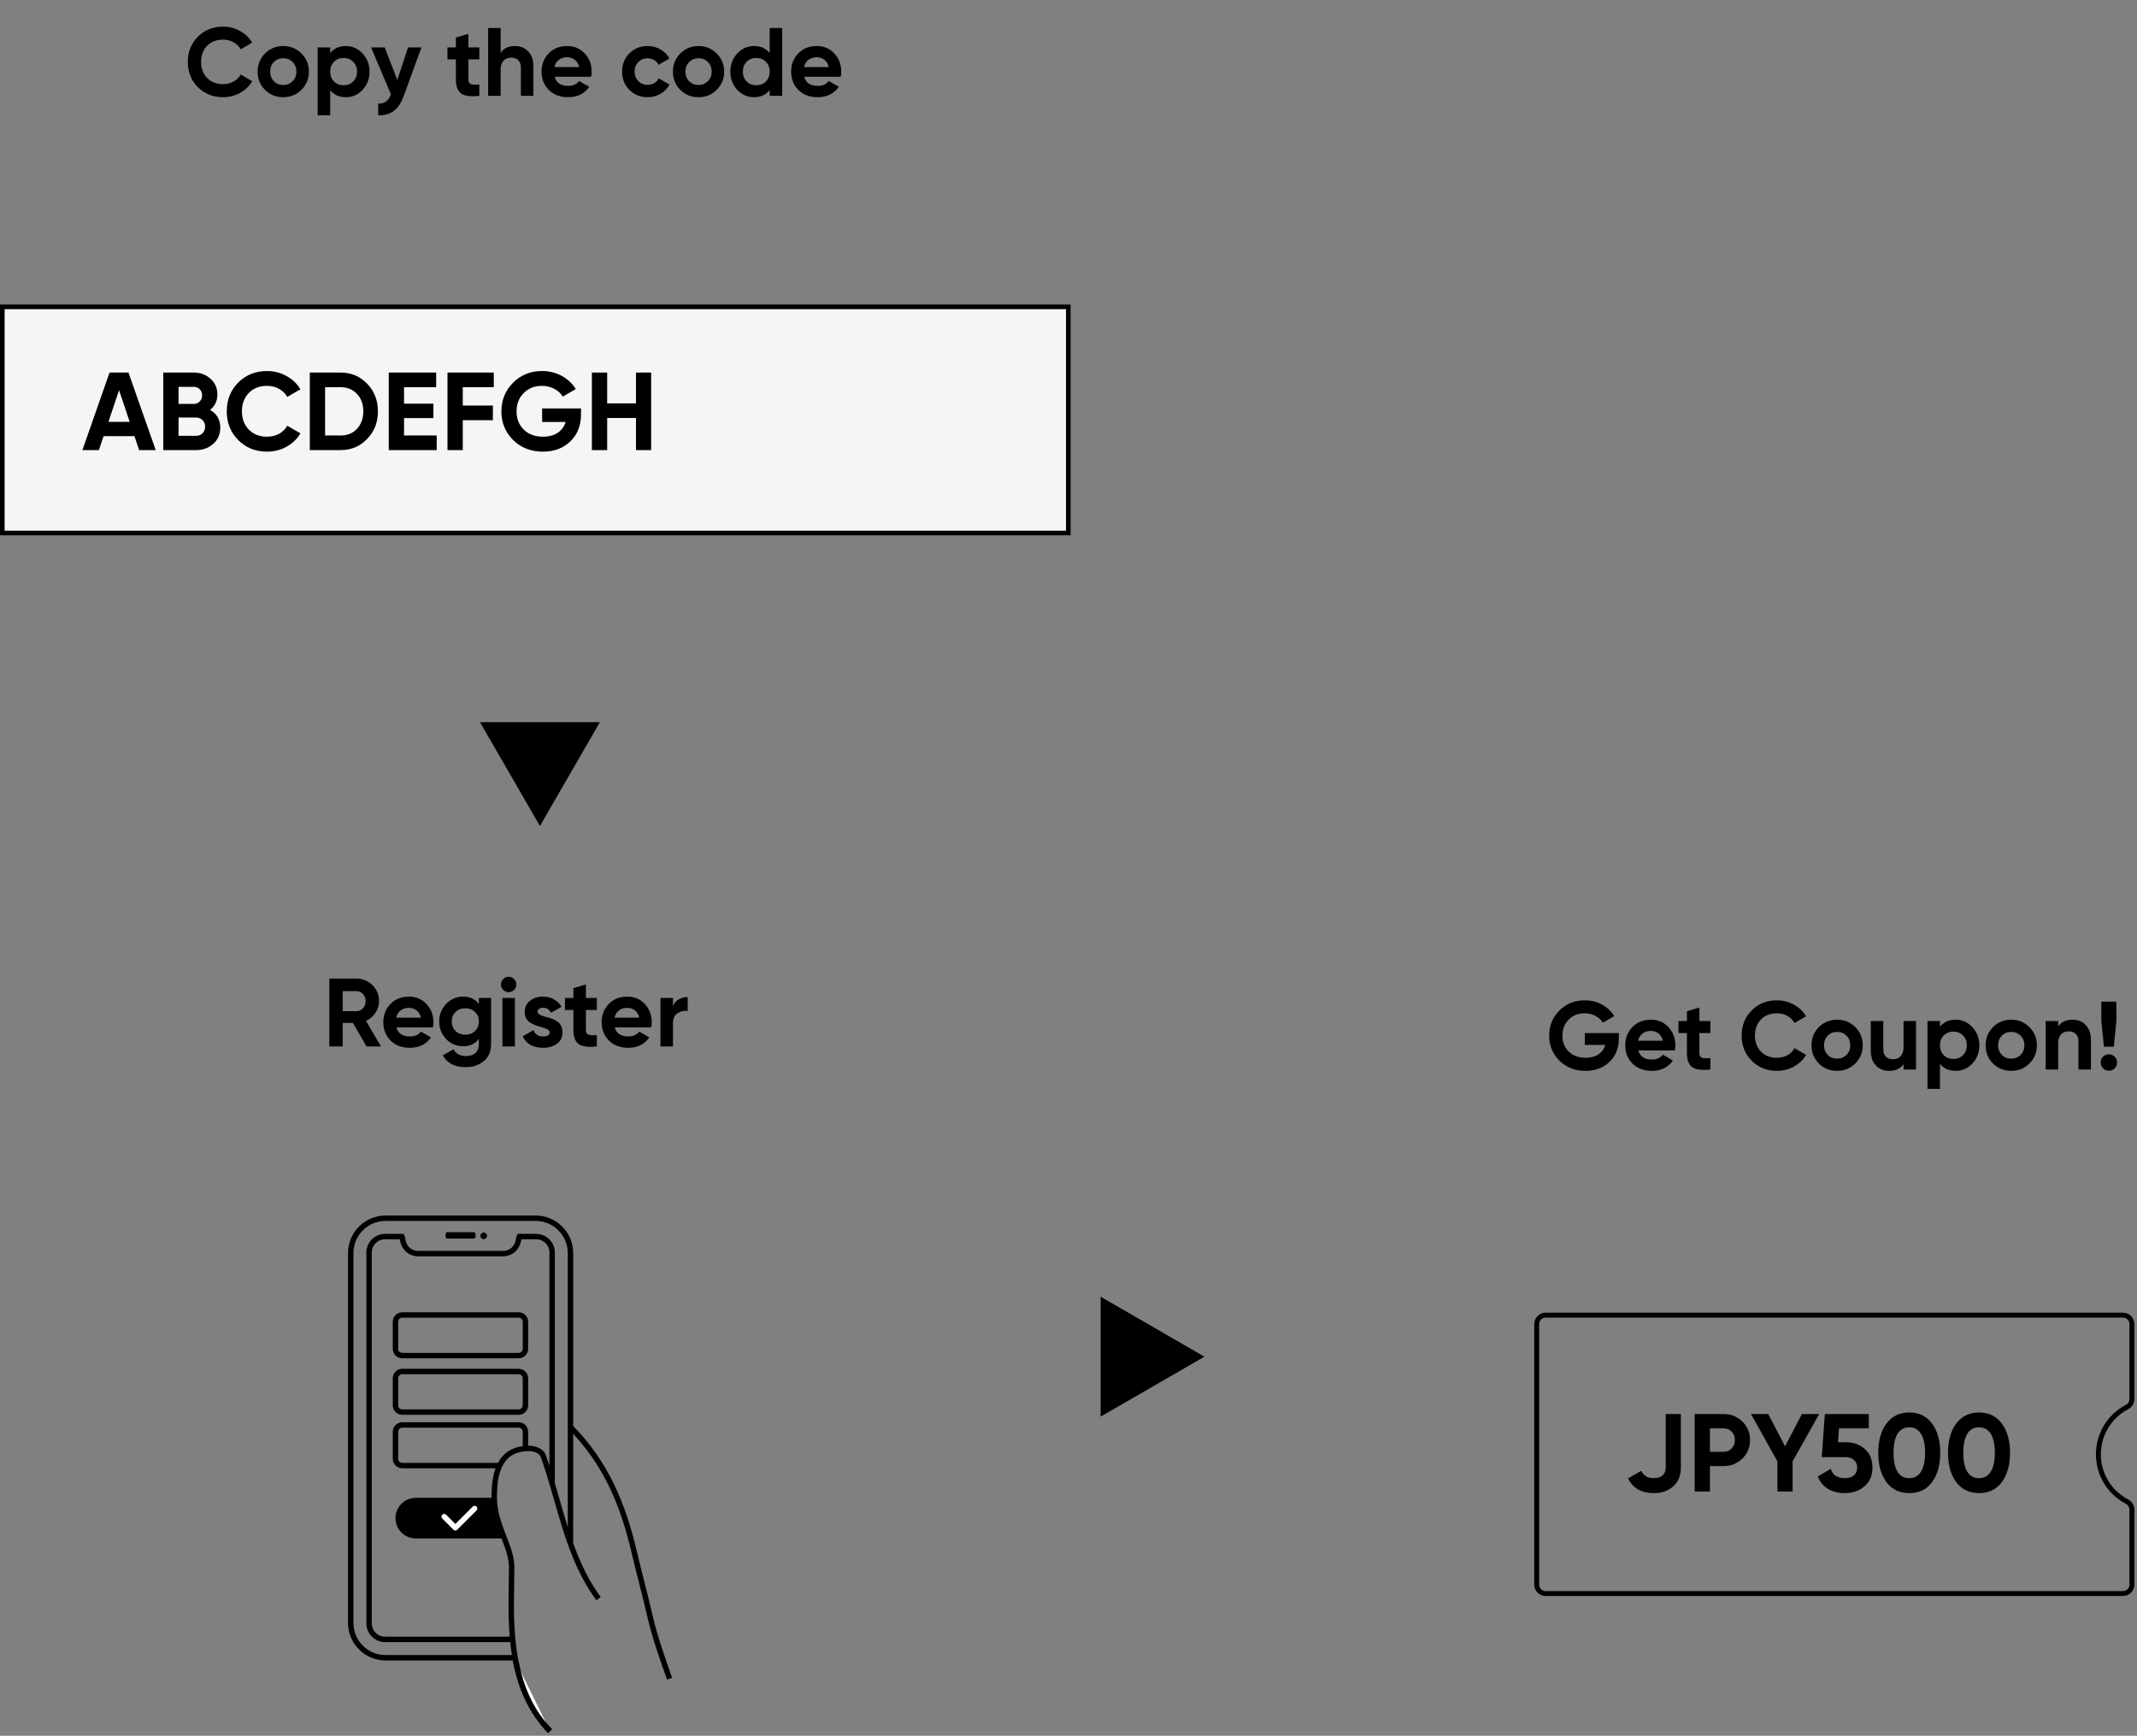 <svg xmlns="http://www.w3.org/2000/svg" fill="none" viewBox="0 0 602 489" height="489" width="602">
<rect x="0" y="0" width="602" height="489" fill="#808080" stroke="none"/>
<path fill="black" d="M62.838 27.382C59.981 27.382 57.606 26.427 55.713 24.516C53.838 22.623 52.901 20.266 52.901 17.445C52.901 14.606 53.838 12.249 55.713 10.374C57.606 8.463 59.981 7.508 62.838 7.508C64.567 7.508 66.16 7.917 67.616 8.736C69.09 9.537 70.236 10.629 71.055 12.012L67.807 13.896C67.334 13.041 66.66 12.376 65.787 11.903C64.913 11.412 63.93 11.166 62.838 11.166C60.982 11.166 59.48 11.748 58.334 12.913C57.205 14.096 56.641 15.607 56.641 17.445C56.641 19.265 57.205 20.767 58.334 21.95C59.48 23.114 60.982 23.697 62.838 23.697C63.93 23.697 64.913 23.46 65.787 22.987C66.678 22.495 67.352 21.831 67.807 20.994L71.055 22.878C70.236 24.261 69.09 25.362 67.616 26.181C66.16 26.982 64.567 27.382 62.838 27.382ZM84.916 25.307C83.532 26.691 81.822 27.382 79.783 27.382C77.745 27.382 76.034 26.691 74.651 25.307C73.268 23.924 72.576 22.213 72.576 20.175C72.576 18.155 73.268 16.453 74.651 15.07C76.052 13.668 77.763 12.968 79.783 12.968C81.803 12.968 83.514 13.668 84.916 15.07C86.317 16.471 87.018 18.173 87.018 20.175C87.018 22.195 86.317 23.906 84.916 25.307ZM77.135 22.878C77.845 23.587 78.728 23.942 79.783 23.942C80.839 23.942 81.722 23.587 82.431 22.878C83.141 22.168 83.496 21.267 83.496 20.175C83.496 19.083 83.141 18.182 82.431 17.472C81.722 16.762 80.839 16.408 79.783 16.408C78.728 16.408 77.845 16.762 77.135 17.472C76.444 18.2 76.098 19.101 76.098 20.175C76.098 21.249 76.444 22.15 77.135 22.878ZM97.44 12.968C99.278 12.968 100.843 13.668 102.135 15.07C103.446 16.471 104.101 18.173 104.101 20.175C104.101 22.213 103.446 23.924 102.135 25.307C100.861 26.691 99.296 27.382 97.44 27.382C95.529 27.382 94.054 26.718 93.017 25.389V32.46H89.495V13.35H93.017V14.961C94.054 13.632 95.529 12.968 97.44 12.968ZM94.082 22.96C94.791 23.669 95.692 24.024 96.784 24.024C97.876 24.024 98.777 23.669 99.487 22.96C100.215 22.232 100.579 21.303 100.579 20.175C100.579 19.047 100.215 18.128 99.487 17.418C98.777 16.69 97.876 16.326 96.784 16.326C95.692 16.326 94.791 16.69 94.082 17.418C93.372 18.128 93.017 19.047 93.017 20.175C93.017 21.303 93.372 22.232 94.082 22.96ZM111.921 22.523L114.951 13.35H118.718L113.75 27C113.04 28.966 112.094 30.385 110.911 31.259C109.746 32.151 108.29 32.551 106.543 32.46V29.184C107.471 29.202 108.217 29.002 108.781 28.583C109.345 28.165 109.791 27.491 110.119 26.563L104.522 13.35H108.372L111.921 22.523ZM135.027 13.35V16.735H131.942V22.414C131.942 22.887 132.061 23.233 132.297 23.451C132.534 23.669 132.88 23.797 133.335 23.833C133.79 23.851 134.354 23.842 135.027 23.806V27C132.643 27.273 130.941 27.055 129.922 26.345C128.921 25.617 128.421 24.306 128.421 22.414V16.735H126.045V13.35H128.421V10.593L131.942 9.528V13.35H135.027ZM145.1 12.968C146.61 12.968 147.839 13.468 148.785 14.469C149.768 15.489 150.259 16.872 150.259 18.619V27H146.738V19.056C146.738 18.164 146.492 17.472 146.001 16.981C145.527 16.489 144.872 16.244 144.035 16.244C143.107 16.244 142.37 16.535 141.824 17.117C141.296 17.682 141.032 18.519 141.032 19.629V27H137.51V7.89H141.032V14.879C141.869 13.605 143.225 12.968 145.1 12.968ZM166.534 21.622H156.242C156.697 23.333 157.98 24.188 160.091 24.188C161.438 24.188 162.457 23.733 163.149 22.823L165.988 24.461C164.641 26.409 162.658 27.382 160.037 27.382C157.78 27.382 155.969 26.7 154.604 25.335C153.239 23.97 152.557 22.25 152.557 20.175C152.557 18.137 153.23 16.426 154.577 15.043C155.905 13.659 157.634 12.968 159.764 12.968C161.784 12.968 163.431 13.659 164.705 15.043C166.015 16.426 166.671 18.137 166.671 20.175C166.671 20.557 166.625 21.04 166.534 21.622ZM156.187 18.892H163.149C162.949 18 162.539 17.318 161.92 16.844C161.32 16.371 160.601 16.135 159.764 16.135C158.817 16.135 158.035 16.38 157.416 16.872C156.797 17.345 156.388 18.018 156.187 18.892ZM182.452 27.382C180.395 27.382 178.675 26.691 177.292 25.307C175.927 23.924 175.244 22.213 175.244 20.175C175.244 18.137 175.927 16.426 177.292 15.043C178.675 13.659 180.395 12.968 182.452 12.968C183.78 12.968 184.99 13.286 186.082 13.923C187.174 14.56 188.003 15.416 188.567 16.489L185.536 18.264C185.263 17.7 184.845 17.254 184.281 16.926C183.735 16.599 183.116 16.435 182.424 16.435C181.369 16.435 180.495 16.79 179.803 17.5C179.112 18.191 178.766 19.083 178.766 20.175C178.766 21.231 179.112 22.122 179.803 22.85C180.495 23.542 181.369 23.888 182.424 23.888C183.134 23.888 183.762 23.733 184.308 23.424C184.872 23.096 185.291 22.65 185.564 22.086L188.621 23.833C188.021 24.925 187.165 25.79 186.055 26.427C184.963 27.064 183.762 27.382 182.452 27.382ZM201.9 25.307C200.517 26.691 198.806 27.382 196.768 27.382C194.73 27.382 193.019 26.691 191.636 25.307C190.252 23.924 189.561 22.213 189.561 20.175C189.561 18.155 190.252 16.453 191.636 15.07C193.037 13.668 194.748 12.968 196.768 12.968C198.788 12.968 200.499 13.668 201.9 15.07C203.302 16.471 204.003 18.173 204.003 20.175C204.003 22.195 203.302 23.906 201.9 25.307ZM194.12 22.878C194.83 23.587 195.712 23.942 196.768 23.942C197.824 23.942 198.706 23.587 199.416 22.878C200.126 22.168 200.481 21.267 200.481 20.175C200.481 19.083 200.126 18.182 199.416 17.472C198.706 16.762 197.824 16.408 196.768 16.408C195.712 16.408 194.83 16.762 194.12 17.472C193.428 18.2 193.083 19.101 193.083 20.175C193.083 21.249 193.428 22.15 194.12 22.878ZM216.827 14.961V7.89H220.348V27H216.827V25.389C215.789 26.718 214.315 27.382 212.404 27.382C210.566 27.382 208.992 26.691 207.681 25.307C206.389 23.906 205.743 22.195 205.743 20.175C205.743 18.173 206.389 16.471 207.681 15.07C208.992 13.668 210.566 12.968 212.404 12.968C214.315 12.968 215.789 13.632 216.827 14.961ZM210.329 22.96C211.076 23.669 211.986 24.024 213.059 24.024C214.151 24.024 215.052 23.669 215.762 22.96C216.472 22.232 216.827 21.303 216.827 20.175C216.827 19.047 216.472 18.128 215.762 17.418C215.052 16.69 214.151 16.326 213.059 16.326C211.967 16.326 211.057 16.69 210.329 17.418C209.62 18.128 209.265 19.047 209.265 20.175C209.265 21.303 209.62 22.232 210.329 22.96ZM236.837 21.622H226.545C227 23.333 228.283 24.188 230.394 24.188C231.741 24.188 232.76 23.733 233.452 22.823L236.291 24.461C234.944 26.409 232.96 27.382 230.34 27.382C228.083 27.382 226.272 26.7 224.907 25.335C223.542 23.97 222.859 22.25 222.859 20.175C222.859 18.137 223.533 16.426 224.88 15.043C226.208 13.659 227.937 12.968 230.067 12.968C232.087 12.968 233.734 13.659 235.008 15.043C236.318 16.426 236.973 18.137 236.973 20.175C236.973 20.557 236.928 21.04 236.837 21.622ZM226.49 18.892H233.452C233.252 18 232.842 17.318 232.223 16.844C231.623 16.371 230.904 16.135 230.067 16.135C229.12 16.135 228.338 16.38 227.719 16.872C227.1 17.345 226.69 18.018 226.49 18.892Z"/>
<rect stroke-width="1.3" stroke="black" fill="#F5F5F5" height="63.7" width="300.3" y="86.45" x="0.65"/>
<path fill="black" d="M43.868 126.8H39.188L37.877 122.869H29.172L27.862 126.8H23.213L30.857 104.96H36.192L43.868 126.8ZM33.54 109.921L30.545 118.844H36.536L33.54 109.921ZM59.186 115.474C61.099 116.577 62.056 118.241 62.056 120.466C62.056 122.318 61.401 123.836 60.091 125.022C58.78 126.207 57.168 126.8 55.255 126.8H45.988V104.96H54.599C56.451 104.96 58.021 105.542 59.311 106.707C60.6 107.872 61.245 109.338 61.245 111.106C61.245 112.916 60.559 114.372 59.186 115.474ZM54.599 108.985H50.294V113.79H54.599C55.265 113.79 55.816 113.561 56.253 113.103C56.711 112.646 56.94 112.074 56.94 111.387C56.94 110.701 56.721 110.129 56.284 109.671C55.847 109.214 55.286 108.985 54.599 108.985ZM50.294 122.775H55.255C55.983 122.775 56.586 122.536 57.064 122.058C57.543 121.558 57.782 120.934 57.782 120.186C57.782 119.458 57.543 118.854 57.064 118.376C56.586 117.877 55.983 117.627 55.255 117.627H50.294V122.775ZM75.237 127.237C71.972 127.237 69.257 126.145 67.094 123.961C64.952 121.798 63.88 119.104 63.88 115.88C63.88 112.635 64.952 109.942 67.094 107.799C69.257 105.615 71.972 104.523 75.237 104.523C77.213 104.523 79.033 104.991 80.697 105.927C82.382 106.842 83.692 108.09 84.629 109.671L80.916 111.824C80.375 110.846 79.605 110.087 78.607 109.546C77.609 108.985 76.485 108.704 75.237 108.704C73.116 108.704 71.4 109.37 70.089 110.701C68.8 112.053 68.155 113.779 68.155 115.88C68.155 117.96 68.8 119.676 70.089 121.028C71.4 122.359 73.116 123.025 75.237 123.025C76.485 123.025 77.609 122.754 78.607 122.214C79.626 121.652 80.396 120.893 80.916 119.936L84.629 122.089C83.692 123.67 82.382 124.928 80.697 125.864C79.033 126.779 77.213 127.237 75.237 127.237ZM87.273 104.96H95.947C98.942 104.96 101.438 106.01 103.435 108.111C105.453 110.191 106.461 112.781 106.461 115.88C106.461 118.979 105.453 121.569 103.435 123.649C101.438 125.75 98.942 126.8 95.947 126.8H87.273V104.96ZM91.579 122.682H95.947C97.84 122.682 99.379 122.058 100.565 120.81C101.75 119.52 102.343 117.877 102.343 115.88C102.343 113.862 101.75 112.23 100.565 110.982C99.379 109.713 97.84 109.078 95.947 109.078H91.579V122.682ZM113.821 117.783V122.682H123.025V126.8H109.516V104.96H122.869V109.078H113.821V113.727H122.089V117.783H113.821ZM139.102 104.96V109.078H130.366V114.258H138.852V118.376H130.366V126.8H126.06V104.96H139.102ZM152.722 115.069H163.673V116.754C163.673 119.874 162.675 122.401 160.678 124.335C158.681 126.27 156.102 127.237 152.941 127.237C149.571 127.237 146.773 126.145 144.548 123.961C142.343 121.756 141.241 119.073 141.241 115.911C141.241 112.729 142.333 110.035 144.517 107.83C146.721 105.626 149.446 104.523 152.691 104.523C154.709 104.523 156.56 104.981 158.245 105.896C159.929 106.811 161.25 108.049 162.207 109.609L158.525 111.73C158.005 110.836 157.215 110.108 156.154 109.546C155.093 108.985 153.929 108.704 152.66 108.704C150.559 108.704 148.843 109.39 147.512 110.763C146.181 112.094 145.515 113.81 145.515 115.911C145.515 117.97 146.191 119.676 147.543 121.028C148.895 122.359 150.705 123.025 152.972 123.025C154.615 123.025 155.988 122.661 157.09 121.933C158.193 121.205 158.941 120.186 159.337 118.875H152.722V115.069ZM179.154 113.634V104.96H183.428V126.8H179.154V117.752H171.042V126.8H166.736V104.96H171.042V113.634H179.154Z"/>
<path fill="black" d="M107.325 294.8H103.258L99.408 288.166H96.542V294.8H92.775V275.69H100.419C102.184 275.69 103.685 276.309 104.923 277.546C106.161 278.784 106.779 280.276 106.779 282.024C106.779 283.207 106.443 284.308 105.769 285.327C105.096 286.328 104.204 287.083 103.094 287.593L107.325 294.8ZM100.419 279.212H96.542V284.863H100.419C101.128 284.863 101.738 284.59 102.248 284.044C102.757 283.48 103.012 282.806 103.012 282.024C103.012 281.241 102.757 280.577 102.248 280.031C101.738 279.485 101.128 279.212 100.419 279.212ZM121.955 289.422H111.662C112.117 291.133 113.401 291.988 115.512 291.988C116.859 291.988 117.878 291.533 118.569 290.623L121.409 292.261C120.062 294.209 118.078 295.182 115.457 295.182C113.2 295.182 111.389 294.5 110.024 293.135C108.659 291.77 107.977 290.05 107.977 287.975C107.977 285.937 108.65 284.226 109.997 282.843C111.326 281.459 113.055 280.768 115.184 280.768C117.204 280.768 118.851 281.459 120.125 282.843C121.436 284.226 122.091 285.937 122.091 287.975C122.091 288.357 122.046 288.84 121.955 289.422ZM111.608 286.692H118.569C118.369 285.8 117.96 285.118 117.341 284.644C116.74 284.171 116.021 283.935 115.184 283.935C114.238 283.935 113.455 284.18 112.836 284.672C112.218 285.145 111.808 285.818 111.608 286.692ZM134.899 282.843V281.15H138.339V294.145C138.339 296.238 137.638 297.849 136.237 298.977C134.853 300.087 133.179 300.642 131.213 300.642C128.119 300.642 125.963 299.532 124.743 297.312L127.746 295.592C128.42 296.866 129.612 297.503 131.323 297.503C132.433 297.503 133.306 297.212 133.943 296.629C134.58 296.047 134.899 295.219 134.899 294.145V292.671C133.861 294.054 132.405 294.745 130.531 294.745C128.602 294.745 126.982 294.072 125.671 292.725C124.379 291.342 123.733 289.686 123.733 287.757C123.733 285.827 124.388 284.18 125.699 282.815C127.009 281.45 128.62 280.768 130.531 280.768C132.405 280.768 133.861 281.459 134.899 282.843ZM133.807 290.459C134.535 289.75 134.899 288.849 134.899 287.757C134.899 286.665 134.535 285.782 133.807 285.109C133.097 284.399 132.187 284.044 131.077 284.044C129.985 284.044 129.066 284.399 128.32 285.109C127.61 285.782 127.255 286.665 127.255 287.757C127.255 288.849 127.61 289.75 128.32 290.459C129.048 291.151 129.967 291.497 131.077 291.497C132.187 291.497 133.097 291.151 133.807 290.459ZM143.279 279.512C142.697 279.512 142.187 279.303 141.75 278.884C141.332 278.447 141.123 277.938 141.123 277.355C141.123 276.773 141.332 276.263 141.75 275.827C142.187 275.39 142.697 275.171 143.279 275.171C143.88 275.171 144.389 275.39 144.808 275.827C145.245 276.263 145.463 276.773 145.463 277.355C145.463 277.938 145.245 278.447 144.808 278.884C144.389 279.303 143.88 279.512 143.279 279.512ZM145.054 294.8H141.532V281.15H145.054V294.8ZM151.419 285.027C151.419 285.609 152.247 286.11 153.903 286.528C154.486 286.656 155.014 286.81 155.487 286.992C155.96 287.156 156.433 287.402 156.906 287.729C157.398 288.039 157.78 288.457 158.053 288.985C158.326 289.513 158.463 290.123 158.463 290.814C158.463 292.216 157.935 293.299 156.879 294.063C155.824 294.809 154.522 295.182 152.975 295.182C150.172 295.182 148.261 294.099 147.242 291.934L150.3 290.214C150.718 291.397 151.61 291.988 152.975 291.988C154.231 291.988 154.859 291.597 154.859 290.814C154.859 290.232 154.031 289.731 152.375 289.313C151.756 289.149 151.228 288.985 150.791 288.821C150.354 288.658 149.881 288.421 149.372 288.112C148.862 287.784 148.471 287.374 148.198 286.883C147.943 286.373 147.816 285.782 147.816 285.109C147.816 283.762 148.307 282.706 149.29 281.942C150.291 281.159 151.528 280.768 153.003 280.768C154.113 280.768 155.123 281.023 156.033 281.532C156.943 282.024 157.662 282.733 158.19 283.662L155.187 285.3C154.75 284.371 154.022 283.907 153.003 283.907C152.548 283.907 152.165 284.017 151.856 284.235C151.565 284.435 151.419 284.699 151.419 285.027ZM168.135 281.15V284.535H165.05V290.214C165.05 290.687 165.169 291.033 165.405 291.251C165.642 291.469 165.988 291.597 166.443 291.633C166.898 291.651 167.462 291.642 168.135 291.606V294.8C165.751 295.073 164.049 294.855 163.03 294.145C162.029 293.417 161.529 292.106 161.529 290.214V284.535H159.154V281.15H161.529V278.393L165.05 277.328V281.15H168.135ZM183.46 289.422H173.167C173.622 291.133 174.906 291.988 177.017 291.988C178.364 291.988 179.383 291.533 180.074 290.623L182.914 292.261C181.567 294.209 179.583 295.182 176.962 295.182C174.705 295.182 172.894 294.5 171.529 293.135C170.164 291.77 169.482 290.05 169.482 287.975C169.482 285.937 170.155 284.226 171.502 282.843C172.831 281.459 174.56 280.768 176.689 280.768C178.709 280.768 180.356 281.459 181.63 282.843C182.941 284.226 183.596 285.937 183.596 287.975C183.596 288.357 183.551 288.84 183.46 289.422ZM173.113 286.692H180.074C179.874 285.8 179.465 285.118 178.846 284.644C178.245 284.171 177.526 283.935 176.689 283.935C175.743 283.935 174.96 284.18 174.341 284.672C173.723 285.145 173.313 285.818 173.113 286.692ZM189.576 281.15V283.498C189.886 282.642 190.413 281.996 191.16 281.56C191.906 281.105 192.761 280.877 193.726 280.877V284.808C192.652 284.663 191.687 284.881 190.832 285.463C189.995 286.028 189.576 286.965 189.576 288.275V294.8H186.055V281.15H189.576Z"/>
<path fill="black" d="M133.435 347.585H126.068C126.026 347.585 125.993 347.618 125.993 347.66V348.407C125.993 348.448 126.026 348.481 126.068 348.481H133.435C133.476 348.481 133.509 348.448 133.509 348.407V347.66C133.509 347.618 133.476 347.585 133.435 347.585Z"/>
<path fill="black" d="M133.435 348.928H126.067C125.779 348.928 125.545 348.693 125.545 348.405V347.66C125.545 347.372 125.779 347.137 126.067 347.137H133.435C133.723 347.137 133.957 347.372 133.957 347.66V348.405C133.957 348.693 133.723 348.928 133.435 348.928Z"/>
<path fill="black" d="M137.199 348.161C137.199 348.678 136.78 349.095 136.263 349.095C135.746 349.095 135.329 348.676 135.329 348.161C135.329 347.646 135.748 347.225 136.263 347.225C136.778 347.225 137.199 347.644 137.199 348.161Z"/>
<path stroke-miterlimit="10" stroke-width="1.525" stroke="black" d="M146.108 381.894H113.313C112.263 381.894 111.407 381.038 111.407 379.988V372.361C111.407 371.31 112.263 370.454 113.313 370.454H146.108C147.159 370.454 148.015 371.31 148.015 372.361V379.988C148.015 381.038 147.159 381.894 146.108 381.894Z"/>
<path stroke-miterlimit="10" stroke-width="1.525" stroke="black" d="M146.108 397.815H113.313C112.263 397.815 111.407 396.959 111.407 395.908V388.282C111.407 387.231 112.263 386.375 113.313 386.375H146.108C147.159 386.375 148.015 387.231 148.015 388.282V395.908C148.015 396.959 147.159 397.815 146.108 397.815Z"/>
<path stroke-miterlimit="10" stroke-width="1.525" stroke="black" d="M168.609 450.363C159.871 438.525 157.905 423.777 152.99 410.014C152.006 408.048 149.058 408.048 149.058 408.048C140.209 408.048 139.227 415.913 139.227 421.813C139.227 429.678 144.142 435.577 144.142 441.474C144.142 453.944 141.996 474.395 154.951 487.681"/>
<path fill="black" d="M139.229 421.967H117.127C113.973 421.967 111.407 424.533 111.407 427.687C111.407 430.841 113.973 433.407 117.127 433.407H142.082C140.753 429.964 139.265 426.257 139.229 421.967Z"/>
<path fill="white" d="M145.312 468.09C146.69 475.139 149.462 482.053 154.952 487.681L145.312 468.09Z"/>
<path stroke-miterlimit="10" stroke-width="1.525" stroke="black" d="M145.312 468.09C146.69 475.139 149.462 482.053 154.952 487.681"/>
<path stroke-miterlimit="10" stroke-width="1.525" stroke="black" d="M188.626 472.919C186.531 467.033 184.429 461.13 183.039 455.039C181.707 449.198 180.054 443.221 178.692 437.386C175.516 423.771 170.655 412.138 160.84 402.189"/>
<path fill="white" d="M128.273 431.167C128.079 431.167 127.883 431.092 127.734 430.944L124.588 427.798C124.29 427.5 124.29 427.018 124.588 426.718C124.885 426.421 125.368 426.421 125.667 426.718L128.273 429.325L133.168 424.43C133.465 424.133 133.948 424.133 134.247 424.43C134.545 424.728 134.545 425.21 134.247 425.51L128.813 430.944C128.664 431.092 128.47 431.167 128.273 431.167Z"/>
<path stroke-miterlimit="10" stroke-width="1.525" stroke="black" d="M140.611 412.878H113.313C112.263 412.878 111.407 412.022 111.407 410.971V403.344C111.407 402.294 112.263 401.438 113.313 401.438H146.108C147.159 401.438 148.015 402.294 148.015 403.344V408.214"/>
<path stroke-miterlimit="10" stroke-width="1.525" stroke="black" d="M155.536 417.534V352.872C155.536 350.39 153.516 348.369 151.032 348.369H146.252C146.202 348.462 146.195 348.539 146.191 348.575C145.867 351.496 144.166 353.172 141.527 353.172H117.978C115.339 353.172 113.638 351.496 113.314 348.575C113.31 348.539 113.302 348.464 113.253 348.369H108.473C105.99 348.369 103.969 350.388 103.969 352.872V457.347C103.969 459.83 105.988 461.851 108.473 461.851H144.416"/>
<path stroke-miterlimit="10" stroke-width="1.525" stroke="black" d="M145.179 467.022H108.608C103.201 467.022 98.8 462.621 98.8 457.214V353.008C98.8 347.599 103.199 343.2 108.608 343.2H150.899C156.306 343.2 160.707 347.599 160.707 353.008V434.654"/>
<path fill="black" d="M446.447 291.035H456.03V292.509C456.03 295.239 455.156 297.451 453.409 299.143C451.662 300.836 449.405 301.682 446.638 301.682C443.69 301.682 441.242 300.727 439.295 298.816C437.366 296.887 436.401 294.539 436.401 291.772C436.401 288.988 437.356 286.631 439.267 284.702C441.197 282.772 443.581 281.808 446.42 281.808C448.185 281.808 449.805 282.208 451.279 283.009C452.754 283.81 453.909 284.893 454.747 286.258L451.525 288.114C451.07 287.332 450.379 286.695 449.45 286.203C448.522 285.712 447.503 285.466 446.393 285.466C444.555 285.466 443.053 286.067 441.888 287.268C440.723 288.433 440.141 289.934 440.141 291.772C440.141 293.574 440.733 295.067 441.916 296.25C443.099 297.414 444.682 297.997 446.666 297.997C448.104 297.997 449.305 297.678 450.269 297.041C451.234 296.404 451.889 295.512 452.235 294.366H446.447V291.035ZM471.813 295.922H461.521C461.976 297.633 463.259 298.488 465.37 298.488C466.717 298.488 467.736 298.033 468.428 297.123L471.267 298.761C469.92 300.709 467.937 301.682 465.316 301.682C463.059 301.682 461.248 301 459.883 299.635C458.518 298.27 457.836 296.55 457.836 294.475C457.836 292.437 458.509 290.726 459.856 289.343C461.184 287.959 462.913 287.268 465.043 287.268C467.063 287.268 468.71 287.959 469.984 289.343C471.295 290.726 471.95 292.437 471.95 294.475C471.95 294.857 471.904 295.34 471.813 295.922ZM461.467 293.192H468.428C468.228 292.3 467.818 291.618 467.2 291.144C466.599 290.671 465.88 290.435 465.043 290.435C464.096 290.435 463.314 290.68 462.695 291.172C462.076 291.645 461.667 292.318 461.467 293.192ZM481.816 287.65V291.035H478.731V296.714C478.731 297.187 478.85 297.533 479.086 297.751C479.323 297.969 479.669 298.097 480.124 298.133C480.579 298.151 481.143 298.142 481.816 298.106V301.3C479.432 301.573 477.73 301.355 476.711 300.645C475.71 299.917 475.21 298.606 475.21 296.714V291.035H472.834V287.65H475.21V284.893L478.731 283.828V287.65H481.816ZM500.565 301.682C497.707 301.682 495.332 300.727 493.44 298.816C491.565 296.923 490.628 294.566 490.628 291.745C490.628 288.906 491.565 286.549 493.44 284.674C495.332 282.763 497.707 281.808 500.565 281.808C502.294 281.808 503.886 282.217 505.342 283.036C506.817 283.837 507.963 284.929 508.782 286.312L505.533 288.196C505.06 287.341 504.387 286.676 503.513 286.203C502.64 285.712 501.657 285.466 500.565 285.466C498.708 285.466 497.207 286.048 496.06 287.213C494.932 288.396 494.368 289.907 494.368 291.745C494.368 293.565 494.932 295.067 496.06 296.25C497.207 297.414 498.708 297.997 500.565 297.997C501.657 297.997 502.64 297.76 503.513 297.287C504.405 296.796 505.078 296.131 505.533 295.294L508.782 297.178C507.963 298.561 506.817 299.662 505.342 300.481C503.886 301.282 502.294 301.682 500.565 301.682ZM522.642 299.607C521.259 300.991 519.548 301.682 517.51 301.682C515.472 301.682 513.761 300.991 512.378 299.607C510.994 298.224 510.303 296.513 510.303 294.475C510.303 292.455 510.994 290.753 512.378 289.37C513.779 287.969 515.49 287.268 517.51 287.268C519.53 287.268 521.241 287.969 522.642 289.37C524.044 290.771 524.745 292.473 524.745 294.475C524.745 296.495 524.044 298.206 522.642 299.607ZM514.862 297.178C515.572 297.888 516.454 298.242 517.51 298.242C518.566 298.242 519.448 297.888 520.158 297.178C520.868 296.468 521.223 295.567 521.223 294.475C521.223 293.383 520.868 292.482 520.158 291.772C519.448 291.063 518.566 290.708 517.51 290.708C516.454 290.708 515.572 291.063 514.862 291.772C514.17 292.5 513.825 293.401 513.825 294.475C513.825 295.549 514.17 296.45 514.862 297.178ZM536.231 295.021V287.65H539.753V301.3H536.231V299.771C535.394 301.045 534.038 301.682 532.163 301.682C530.671 301.682 529.433 301.182 528.451 300.181C527.486 299.162 527.004 297.778 527.004 296.031V287.65H530.525V295.594C530.525 296.486 530.762 297.178 531.235 297.669C531.727 298.161 532.391 298.406 533.228 298.406C534.156 298.406 534.884 298.124 535.412 297.56C535.958 296.978 536.231 296.131 536.231 295.021ZM550.922 287.268C552.761 287.268 554.326 287.969 555.618 289.37C556.928 290.771 557.584 292.473 557.584 294.475C557.584 296.513 556.928 298.224 555.618 299.607C554.344 300.991 552.779 301.682 550.922 301.682C549.011 301.682 547.537 301.018 546.5 299.689V306.76H542.978V287.65H546.5V289.261C547.537 287.932 549.011 287.268 550.922 287.268ZM547.565 297.26C548.274 297.969 549.175 298.324 550.267 298.324C551.359 298.324 552.26 297.969 552.97 297.26C553.698 296.532 554.062 295.603 554.062 294.475C554.062 293.347 553.698 292.428 552.97 291.718C552.26 290.99 551.359 290.626 550.267 290.626C549.175 290.626 548.274 290.99 547.565 291.718C546.855 292.428 546.5 293.347 546.5 294.475C546.5 295.603 546.855 296.532 547.565 297.26ZM571.697 299.607C570.314 300.991 568.603 301.682 566.565 301.682C564.526 301.682 562.816 300.991 561.432 299.607C560.049 298.224 559.358 296.513 559.358 294.475C559.358 292.455 560.049 290.753 561.432 289.37C562.834 287.969 564.545 287.268 566.565 287.268C568.585 287.268 570.296 287.969 571.697 289.37C573.099 290.771 573.799 292.473 573.799 294.475C573.799 296.495 573.099 298.206 571.697 299.607ZM563.917 297.178C564.626 297.888 565.509 298.242 566.565 298.242C567.62 298.242 568.503 297.888 569.213 297.178C569.923 296.468 570.278 295.567 570.278 294.475C570.278 293.383 569.923 292.482 569.213 291.772C568.503 291.063 567.62 290.708 566.565 290.708C565.509 290.708 564.626 291.063 563.917 291.772C563.225 292.5 562.879 293.401 562.879 294.475C562.879 295.549 563.225 296.45 563.917 297.178ZM583.866 287.268C585.377 287.268 586.605 287.768 587.552 288.769C588.534 289.789 589.026 291.172 589.026 292.919V301.3H585.504V293.356C585.504 292.464 585.258 291.772 584.767 291.281C584.294 290.79 583.639 290.544 582.801 290.544C581.873 290.544 581.136 290.835 580.59 291.417C580.062 291.982 579.798 292.819 579.798 293.929V301.3H576.277V287.65H579.798V289.179C580.636 287.905 581.992 287.268 583.866 287.268ZM595.473 294.885H592.688L591.951 287.65V282.19H596.182V287.65L595.473 294.885ZM596.401 299.334C596.401 299.971 596.173 300.517 595.718 300.972C595.263 301.427 594.717 301.655 594.08 301.655C593.443 301.655 592.897 301.427 592.442 300.972C591.987 300.517 591.76 299.971 591.76 299.334C591.76 298.697 591.987 298.151 592.442 297.696C592.897 297.241 593.443 297.014 594.08 297.014C594.717 297.014 595.263 297.241 595.718 297.696C596.173 298.151 596.401 298.697 596.401 299.334Z"/>
<path stroke-miterlimit="10" stroke-width="1.387" stroke="black" d="M598.067 448.931H435.396C434.018 448.931 432.9 447.813 432.9 446.435V372.996C432.9 371.618 434.018 370.5 435.396 370.5H598.067C599.445 370.5 600.563 371.618 600.563 372.996V394.158C600.563 395.087 600.046 395.939 599.221 396.371C594.226 398.978 591.123 404.093 591.123 409.717C591.123 415.342 594.226 420.455 599.221 423.062C600.046 423.492 600.563 424.345 600.563 425.275V446.437C600.563 447.815 599.445 448.933 598.067 448.933V448.931Z"/>
<path fill="black" d="M465.837 420.637C462.405 420.637 460.002 419.254 458.63 416.487L462.342 414.366C463.029 415.738 464.194 416.425 465.837 416.425C466.96 416.425 467.802 416.165 468.364 415.645C468.946 415.104 469.238 414.355 469.238 413.398V398.36H473.512V413.398C473.512 415.686 472.794 417.465 471.359 418.734C469.945 420.002 468.104 420.637 465.837 420.637ZM477.391 398.36H485.535C487.615 398.36 489.383 399.067 490.839 400.482C492.274 401.896 492.991 403.633 492.991 405.692C492.991 407.751 492.274 409.488 490.839 410.902C489.383 412.317 487.615 413.024 485.535 413.024H481.697V420.2H477.391V398.36ZM481.697 408.999H485.535C486.45 408.999 487.209 408.687 487.812 408.063C488.415 407.418 488.717 406.628 488.717 405.692C488.717 404.735 488.415 403.945 487.812 403.321C487.209 402.697 486.45 402.385 485.535 402.385H481.697V408.999ZM507.603 398.36H512.47L504.982 411.682V420.2H500.708V411.682L493.251 398.36H498.118L502.86 407.47L507.603 398.36ZM517.776 406.316H520.022C522.144 406.316 523.912 406.95 525.326 408.219C526.761 409.467 527.479 411.214 527.479 413.461C527.479 415.707 526.72 417.465 525.201 418.734C523.724 420.002 521.884 420.637 519.679 420.637C517.89 420.637 516.32 420.242 514.968 419.451C513.636 418.64 512.669 417.475 512.066 415.957L515.748 413.804C516.268 415.551 517.578 416.425 519.679 416.425C520.781 416.425 521.634 416.165 522.237 415.645C522.861 415.104 523.173 414.376 523.173 413.461C523.173 412.566 522.872 411.849 522.268 411.308C521.665 410.767 520.844 410.497 519.804 410.497H513.189L514.063 398.36H526.449V402.385H518.056L517.776 406.316ZM537.841 420.637C535.117 420.637 532.974 419.607 531.414 417.548C529.875 415.447 529.105 412.691 529.105 409.28C529.105 405.869 529.875 403.123 531.414 401.043C532.974 398.963 535.117 397.923 537.841 397.923C540.608 397.923 542.75 398.963 544.269 401.043C545.808 403.123 546.577 405.869 546.577 409.28C546.577 412.691 545.808 415.447 544.269 417.548C542.75 419.607 540.608 420.637 537.841 420.637ZM542.303 409.28C542.303 406.95 541.918 405.172 541.149 403.945C540.4 402.718 539.297 402.104 537.841 402.104C536.385 402.104 535.283 402.718 534.534 403.945C533.785 405.172 533.411 406.95 533.411 409.28C533.411 411.61 533.785 413.388 534.534 414.615C535.283 415.822 536.385 416.425 537.841 416.425C539.297 416.425 540.4 415.811 541.149 414.584C541.918 413.357 542.303 411.589 542.303 409.28ZM557.494 420.637C554.769 420.637 552.627 419.607 551.067 417.548C549.527 415.447 548.758 412.691 548.758 409.28C548.758 405.869 549.527 403.123 551.067 401.043C552.627 398.963 554.769 397.923 557.494 397.923C560.26 397.923 562.403 398.963 563.921 401.043C565.46 403.123 566.23 405.869 566.23 409.28C566.23 412.691 565.46 415.447 563.921 417.548C562.403 419.607 560.26 420.637 557.494 420.637ZM561.955 409.28C561.955 406.95 561.571 405.172 560.801 403.945C560.052 402.718 558.95 402.104 557.494 402.104C556.038 402.104 554.935 402.718 554.187 403.945C553.438 405.172 553.063 406.95 553.063 409.28C553.063 411.61 553.438 413.388 554.187 414.615C554.935 415.822 556.038 416.425 557.494 416.425C558.95 416.425 560.052 415.811 560.801 414.584C561.571 413.357 561.955 411.589 561.955 409.28Z"/>
<path fill="black" d="M152.1 232.7L135.213 203.45L168.988 203.45L152.1 232.7Z"/>
<path fill="black" d="M339.3 382.2L310.05 399.087L310.05 365.312L339.3 382.2Z"/>
</svg>
